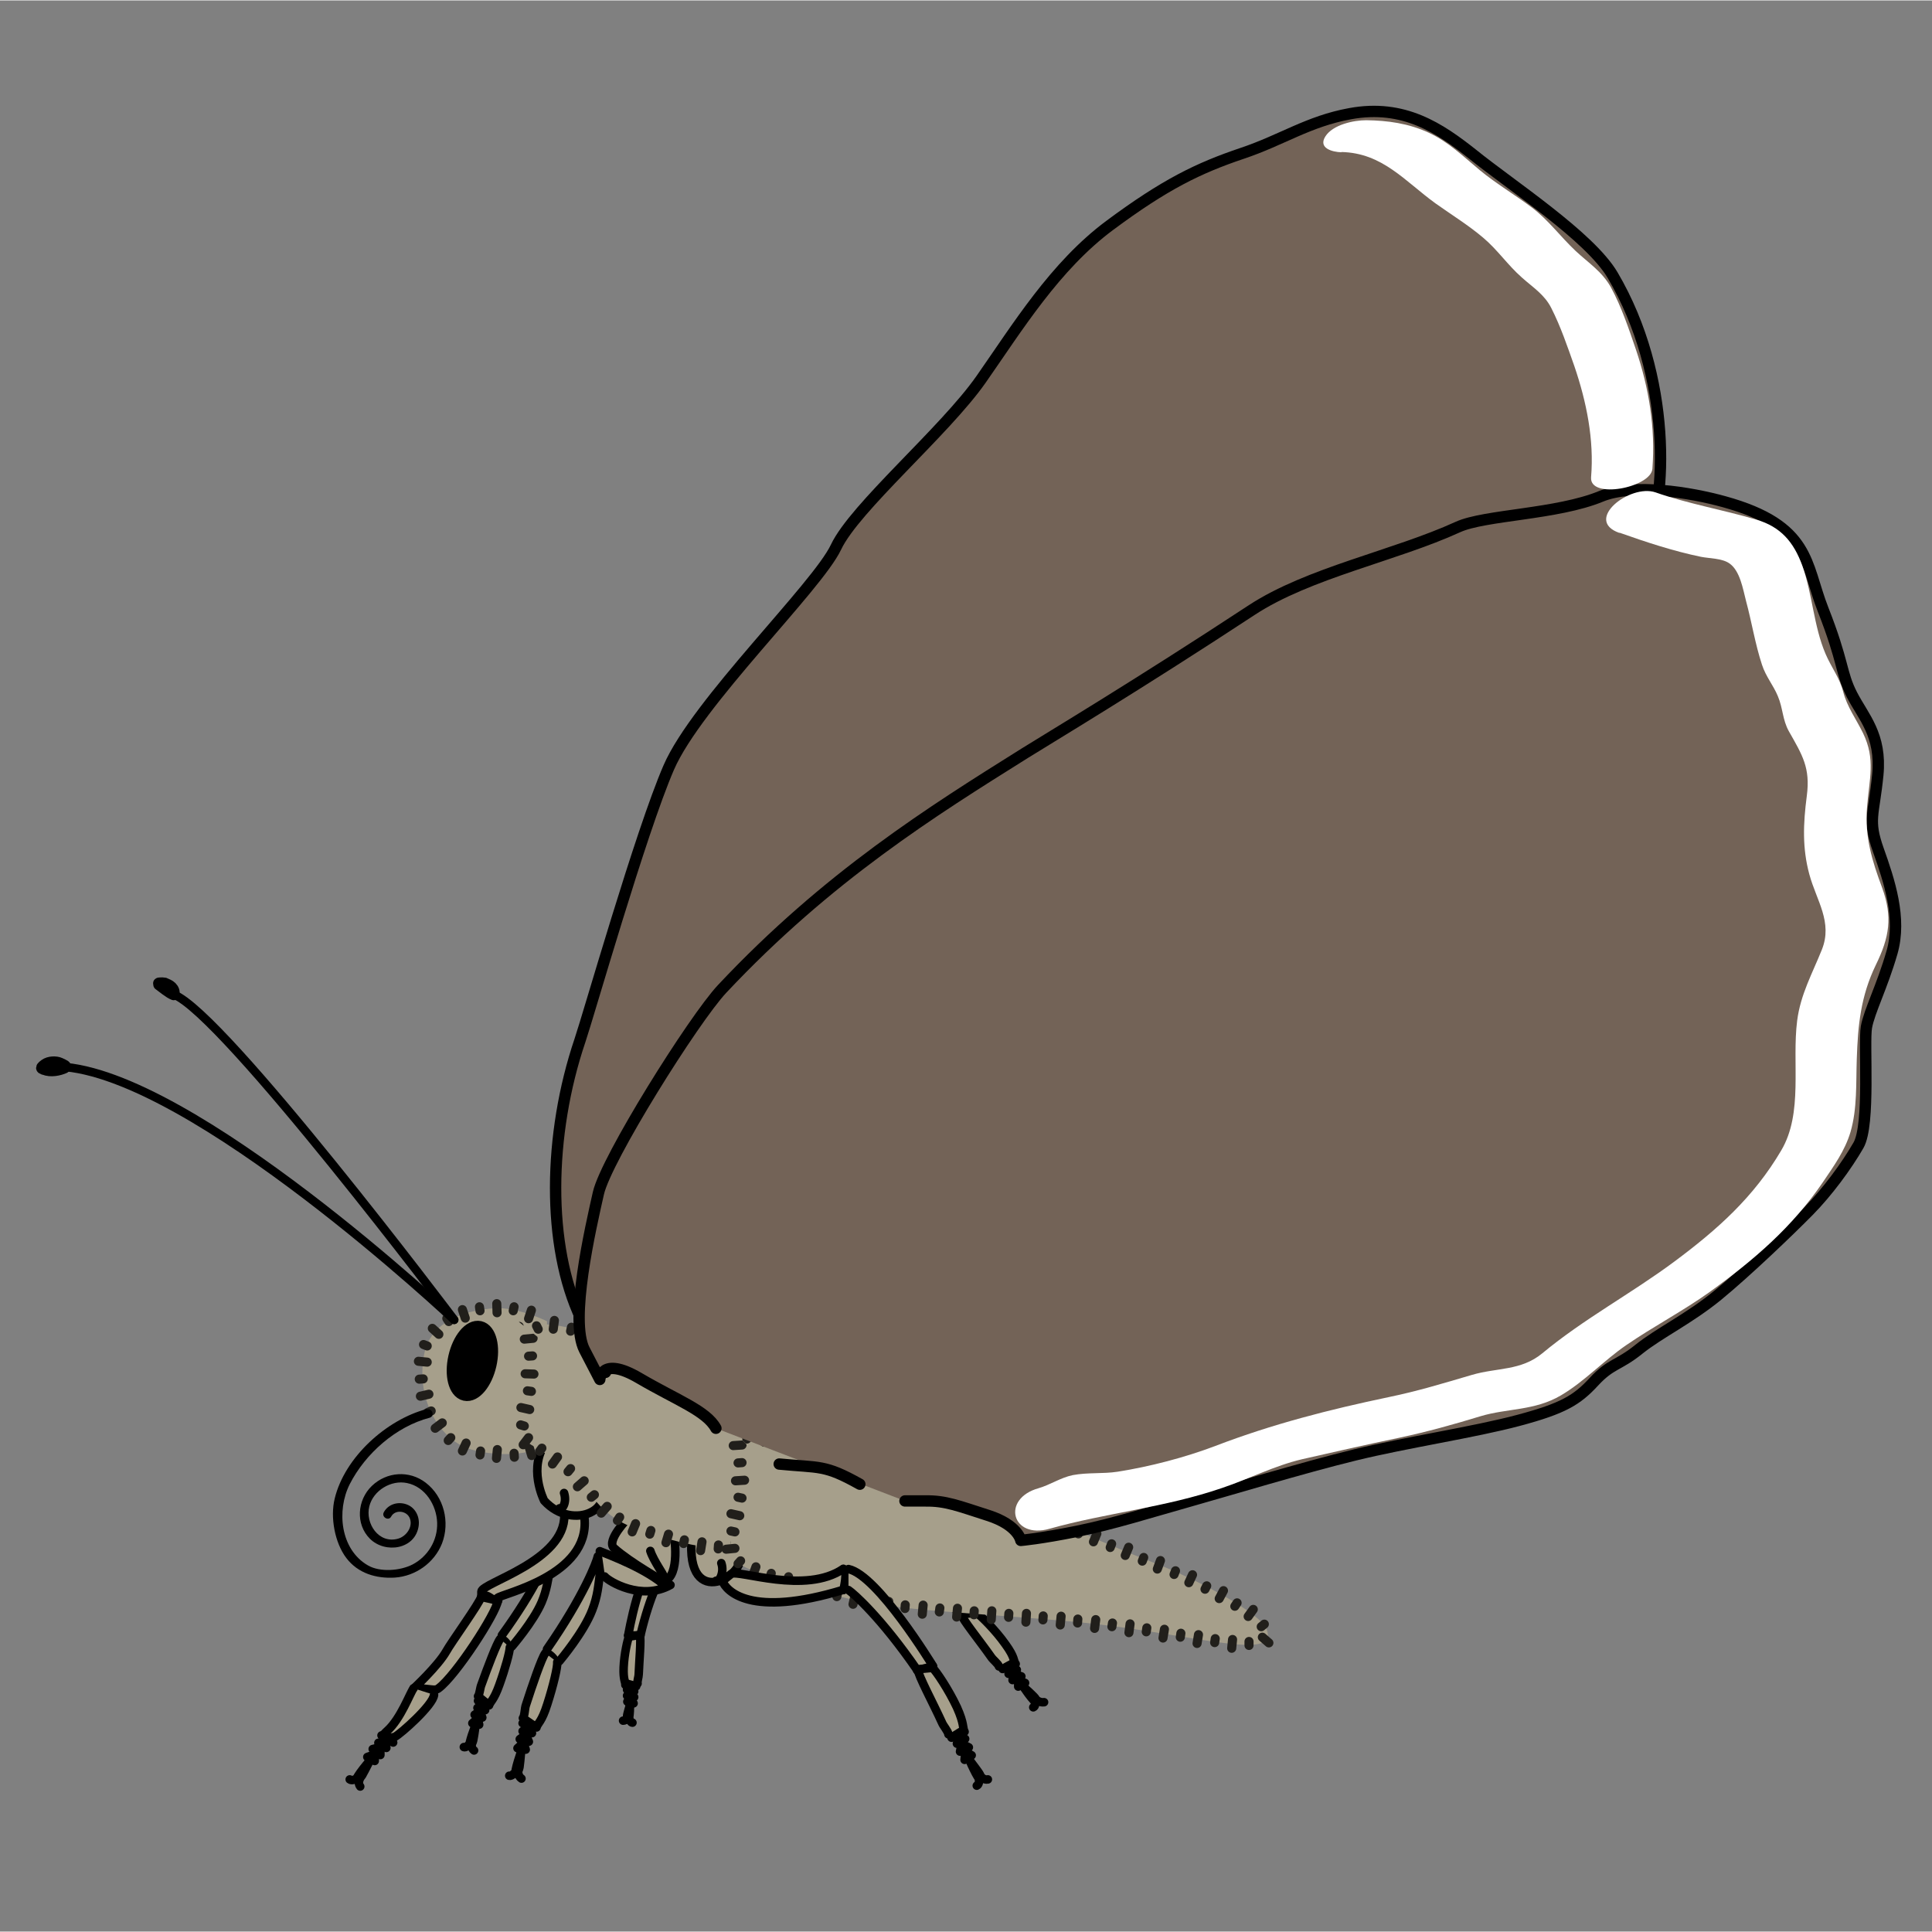 <svg width="68.03" height="68.03" xmlns="http://www.w3.org/2000/svg" xmlns:xlink="http://www.w3.org/1999/xlink" viewBox="0 0 68.06 68.03">
  <rect x="0" y="0" width="68.06" height="68.03" fill="#808080" stroke="none"/>
  <defs>
    <style>
      .cls-1, .cls-2, .cls-3, .cls-4, .cls-5 {
        fill: none;
      }

      .cls-6 {
        clip-path: url(#clippath);
      }

      .cls-2 {
        stroke: #211f1b;
        stroke-width: .32px;
      }

      .cls-2, .cls-7, .cls-8, .cls-9, .cls-3, .cls-4, .cls-10, .cls-11, .cls-5 {
        stroke-linecap: round;
        stroke-linejoin: round;
      }

      .cls-7, .cls-12, .cls-8, .cls-10 {
        fill: #a69f8b;
      }

      .cls-7, .cls-8, .cls-3, .cls-4 {
        stroke-width: .3px;
      }

      .cls-7, .cls-4 {
        stroke: #4d4d4d;
      }

      .cls-13 {
        fill: #fff;
      }

      .cls-8, .cls-9, .cls-3, .cls-10, .cls-11, .cls-5 {
        stroke: #000;
      }

      .cls-9 {
        stroke-width: .57px;
      }

      .cls-14 {
        clip-path: url(#clippath-1);
      }

      .cls-15 {
        clip-path: url(#clippath-3);
      }

      .cls-16 {
        clip-path: url(#clippath-2);
      }

      .cls-10, .cls-11, .cls-5 {
        stroke-width: .4px;
      }

      .cls-11 {
        fill: #736357;
      }

      .cls-17 {
        fill: #fef4d1;
        opacity: 0;
      }
    </style>
    <clipPath id="clippath">
      <polygon class="cls-1" points="19.11 47.44 19.11 47.36 19.11 47.32 19.1 47.3 19.1 47.29 19.1 47.28 19.1 47.28 19.11 47.22 18.09 46.4 18.12 46.68 18.14 46.83 18.15 46.9 18.15 46.96 18.17 47.5 19.11 47.44"/>
    </clipPath>
    <clipPath id="clippath-1">
      <polygon class="cls-1" points="19.25 47.11 19.21 47.11 19.19 47.12 19.18 47.12 19.18 47.12 19.18 47.12 19.18 47.12 19.18 47.12 19.18 47.12 19.11 47.22 18.09 46.4 18.57 46.36 18.77 46.26 18.88 46.22 19 46.19 19.1 46.17 19.2 46.17 19.25 47.11"/>
    </clipPath>
    <clipPath id="clippath-2">
      <polygon class="cls-1" points="26.48 51.21 26.47 51.13 26.47 51.09 26.47 51.07 26.47 51.06 26.47 51.06 26.47 51.06 26.47 51.06 26.47 51.05 26.47 51.05 26.47 51.04 25.44 50.02 25.54 51.27 26.48 51.21"/>
    </clipPath>
    <clipPath id="clippath-3">
      <polygon class="cls-1" points="26.61 51.07 26.54 51.07 26.5 51.06 26.48 51.06 26.47 51.06 26.47 51.06 26.46 51.06 26.46 51.06 26.46 51.06 26.46 51.06 26.46 51.06 26.46 51.06 26.46 51.06 26.47 51.04 25.44 50.02 26.09 50.07 26.72 50.13 26.61 51.07"/>
    </clipPath>
  </defs>
  <g id="Ebene_7" data-name="Ebene 7">
    <rect class="cls-17" y="0" width="68.06" height="68.03"/>
  </g>
  <g id="Ebene_3" data-name="Ebene 3">
    <path class="cls-7" d="m31.01,54.04c1.09.16,3.36,2.67,3.4,2.71l-.56.13c-1.5-1.49-2.59-2.16-2.77-2.25"/>
    <path class="cls-4" d="m33.85,56.88c.18.04.56-.13.56-.13"/>
    <path class="cls-8" d="m35.78,58.6c-.09-.11-.01-.21-.36-.69-.35-.5-.89-1.03-1.02-1.11l-.54.05c.03.17.68.97,1.05,1.5.06.1.26.25.28.34"/>
    <path class="cls-3" d="m35.97,59.27c.05.11.47.71.54.68"/>
    <path class="cls-3" d="m36.5,59.94s.05-.06-.08-.19c-.12-.13-.58-.53-.57-.53"/>
    <path class="cls-3" d="m35.87,59.4c0-.15,0-.26,0-.26"/>
    <path class="cls-3" d="m36.11,59.27c-.14-.05-.27-.12-.27-.12"/>
    <path class="cls-3" d="m35.98,59.04c-.09-.03-.28-.1-.28-.1"/>
    <path class="cls-3" d="m35.67,59.17c.03-.14.04-.24.04-.24"/>
    <path class="cls-3" d="m35.82,58.81c-.09-.02-.26-.07-.26-.07"/>
    <path class="cls-3" d="m35.53,58.95c.02-.09.03-.21.03-.21"/>
    <path class="cls-3" d="m36.78,59.95c-.14.02-.26-.07-.26-.07"/>
    <path class="cls-3" d="m36.4,60.13c.08-.03.06-.14.06-.14"/>
    <path class="cls-3" d="m35.32,58.78c.13-.08.4-.22.4-.22"/>
    <path class="cls-8" d="m23.42,55.29c-.09.1-.52.85-.86,2.31h-.43s.42-2.47,1.08-2.8"/>
    <path class="cls-3" d="m22.56,57.6c-.1.07-.43,0-.43,0"/>
    <path class="cls-8" d="m22.03,59.34c.01-.11-.08-.17-.06-.62.02-.46.14-.99.19-1.08l.38-.06c.05.15-.02.9-.04,1.39,0,.09-.06.25-.04.32"/>
    <path class="cls-3" d="m22.19,59.91c.01.09,0,.66-.06.64"/>
    <path class="cls-3" d="m22.13,60.54s-.06-.04-.03-.16c.03-.13.15-.53.15-.53"/>
    <path class="cls-3" d="m22.32,59.99c-.07-.12-.12-.21-.12-.21"/>
    <path class="cls-3" d="m22.1,59.93c.07-.07.13-.14.13-.14"/>
    <path class="cls-3" d="m22.09,59.72s.14-.13.14-.13"/>
    <path class="cls-3" d="m22.34,59.77c-.08-.11-.13-.19-.13-.19"/>
    <path class="cls-3" d="m22.09,59.51c.05-.03.14-.11.14-.11"/>
    <path class="cls-3" d="m22.34,59.57c-.05-.07-.11-.16-.11-.16"/>
    <path class="cls-3" d="m21.95,60.6c.11,0,.14-.11.14-.11"/>
    <path class="cls-3" d="m22.28,60.67c-.06,0-.1-.1-.1-.1"/>
    <path class="cls-3" d="m22.41,59.39c-.12-.04-.36-.1-.36-.1"/>
    <g>
      <path class="cls-8" d="m18.03,57.99s.76-.88,1.05-1.56c.19-.45.22-.79.3-1.19l-.04-.51c-.05.18-.49,1.25-1.66,2.86"/>
      <path class="cls-3" d="m17.67,57.72c.14.06.25.26.25.26"/>
      <path class="cls-8" d="m17.62,57.72c-.12.15-.44,1-.66,1.61-.05.11-.06.34-.12.41l.39.32c.04-.14.16-.16.36-.72.21-.58.37-1.17.37-1.32"/>
      <path class="cls-3" d="m16.8,60.65c-.06.11-.31.8-.25.82"/>
      <path class="cls-3" d="m16.56,61.47s.07-.01.11-.18c.04-.17.11-.74.11-.73"/>
      <path class="cls-3" d="m16.64,60.69c.12-.1.21-.18.21-.18"/>
      <path class="cls-3" d="m16.88,60.74c-.03-.13-.05-.25-.05-.25"/>
      <path class="cls-3" d="m16.99,60.49c-.03-.07-.08-.25-.08-.25"/>
      <path class="cls-3" d="m16.72,60.39c.13-.08.22-.15.22-.15"/>
      <path class="cls-3" d="m17.09,60.23c-.03-.07-.09-.22-.09-.22"/>
      <path class="cls-3" d="m16.82,60.15c.08-.05.19-.13.19-.13"/>
      <path class="cls-3" d="m16.7,61.65c-.1-.07-.09-.22-.09-.22"/>
      <path class="cls-3" d="m16.34,61.53c.06.03.15-.06.15-.06"/>
      <path class="cls-3" d="m16.84,59.9c.14.03.4.1.4.1"/>
    </g>
    <path class="cls-8" d="m26.07,54.62c.35.85-1.94,2.19-1.7-.48"/>
    <g>
      <path class="cls-8" d="m14.57,59.46c.61,0,.74.11.88,0,.61-.45,2.03-2.64,2.09-3.09l-.59-.13c-.04.2-1.08,1.64-1.23,1.92-.29.51-1.15,1.31-1.15,1.31"/>
      <path class="cls-8" d="m14.57,59.46c-.13.17-.45,1.07-.93,1.5-.1.09-.42.39.27.21.21-.11,1.35-1.12,1.38-1.48"/>
      <path class="cls-3" d="m13.13,61.9c-.1.09-.63.73-.56.77"/>
      <path class="cls-3" d="m12.58,62.67s.08.01.18-.15c.1-.17.38-.74.38-.73"/>
      <path class="cls-3" d="m12.94,61.88c.18-.06.3-.11.3-.11"/>
      <path class="cls-3" d="m13.2,62.02c0-.15.02-.29.02-.29"/>
      <path class="cls-3" d="m13.4,61.81c0-.09,0-.29,0-.29"/>
      <path class="cls-3" d="m13.13,61.6c.18-.04.29-.08.29-.08"/>
      <path class="cls-3" d="m13.61,61.56c-.02-.09-.02-.26-.02-.26"/>
      <path class="cls-3" d="m13.33,61.38c.11-.02.26-.07.26-.07"/>
      <path class="cls-3" d="m12.69,62.92c-.09-.11-.02-.26-.02-.26"/>
      <path class="cls-3" d="m12.32,62.67c.06.05.19,0,.19,0"/>
      <path class="cls-3" d="m13.44,61.12c.15.08.41.25.41.25"/>
    </g>
    <path class="cls-8" d="m20.59,53.46c.2,2.04-2.91,2.66-3.07,2.82l.03.09c-.24.03-.35-.29-.59-.13v-.19c.02-.31,2.95-1.07,2.92-2.69"/>
    <path class="cls-8" d="m20.92,52.11c.99.95-.71,1.88-1.75.74,0,0-.61-1.2.1-2.09"/>
    <g>
      <path class="cls-8" d="m21.3,55.52c.15.18,1.3.87,2.32.3l-.14.07c-.68-.63-1.98-1.11-2.35-1.26"/>
      <g>
        <path class="cls-8" d="m19.71,58.5c.04-.05.85-1.01,1.15-1.79.2-.51.22-.89.28-1.34l-.08-.56c-.04.2-.5,1.41-1.79,3.27"/>
        <path class="cls-3" d="m19.26,58.22c.17.06.31.28.31.28"/>
        <path class="cls-8" d="m19.21,58.22c-.13.17-.46,1.14-.68,1.82-.05.13-.04.38-.11.47l.48.33c.04-.16.18-.18.38-.82.21-.65.37-1.33.35-1.48"/>
        <path class="cls-3" d="m18.42,61.53c-.06.12-.32.91-.25.93"/>
        <path class="cls-3" d="m18.18,62.45s.08-.02.12-.21c.03-.19.08-.83.08-.82"/>
        <path class="cls-3" d="m18.23,61.57c.14-.12.24-.22.24-.22"/>
        <path class="cls-3" d="m18.52,61.62c-.05-.14-.08-.27-.08-.27"/>
        <path class="cls-3" d="m18.63,61.34c-.04-.08-.1-.27-.1-.27"/>
        <path class="cls-3" d="m18.31,61.25c.15-.1.25-.18.25-.18"/>
        <path class="cls-3" d="m18.74,61.04c-.05-.07-.12-.24-.12-.24"/>
        <path class="cls-3" d="m18.41,60.97c.09-.06.22-.16.22-.16"/>
        <path class="cls-3" d="m18.37,62.64c-.12-.08-.12-.24-.12-.24"/>
        <path class="cls-3" d="m18.11,62.46s-.1.1-.17.08"/>
        <path class="cls-3" d="m18.41,60.69c.16.02.48.09.48.09"/>
      </g>
      <path class="cls-8" d="m23.74,54.03s.25,1.49-.36,1.66c0,0-1.18-.66-1.75-1.17-.29-.26.5-1.06.5-1.06"/>
    </g>
    <g>
      <path class="cls-12" d="m17.67,46.07c-.14-.01-2.42-.02-2.73,1.63s.61,3.06,1.67,3.35,2.19.14,2.4-.11.26-4.41.26-4.41c0,0-.77-.39-1.6-.46Z"/>
      <g>
        <g>
          <line class="cls-2" x1="18.72" y1="46.14" x2="18.62" y2="46.44"/>
          <line class="cls-2" x1="18.11" y1="46.02" x2="18.08" y2="46.16"/>
        </g>
        <g>
          <line class="cls-2" x1="17.5" y1="45.91" x2="17.51" y2="46.23"/>
          <line class="cls-2" x1="16.89" y1="46.02" x2="16.91" y2="46.16"/>
        </g>
        <g>
          <line class="cls-2" x1="16.29" y1="46.12" x2="16.39" y2="46.42"/>
          <line class="cls-2" x1="15.74" y1="46.43" x2="15.81" y2="46.54"/>
        </g>
        <g>
          <line class="cls-2" x1="15.23" y1="46.78" x2="15.46" y2="46.99"/>
          <line class="cls-2" x1="14.92" y1="47.35" x2="15.05" y2="47.4"/>
        </g>
        <g>
          <line class="cls-2" x1="14.74" y1="47.94" x2="15.05" y2="47.97"/>
          <line class="cls-2" x1="14.77" y1="48.57" x2="14.91" y2="48.56"/>
        </g>
        <g>
          <line class="cls-2" x1="14.81" y1="49.17" x2="15.11" y2="49.1"/>
          <line class="cls-2" x1="15.06" y1="49.75" x2="15.19" y2="49.69"/>
        </g>
        <g>
          <line class="cls-2" x1="15.33" y1="50.3" x2="15.58" y2="50.11"/>
          <line class="cls-2" x1="15.79" y1="50.73" x2="15.88" y2="50.63"/>
        </g>
        <g>
          <line class="cls-2" x1="16.29" y1="51.1" x2="16.42" y2="50.82"/>
          <line class="cls-2" x1="16.91" y1="51.24" x2="16.93" y2="51.1"/>
        </g>
        <g>
          <line class="cls-2" x1="17.49" y1="51.36" x2="17.52" y2="51.05"/>
          <line class="cls-2" x1="18.12" y1="51.32" x2="18.11" y2="51.18"/>
        </g>
        <g>
          <line class="cls-2" x1="18.73" y1="51.26" x2="18.64" y2="50.96"/>
          <line class="cls-2" x1="19.17" y1="50.73" x2="19.04" y2="50.71"/>
        </g>
        <g>
          <line class="cls-2" x1="19.29" y1="50.15" x2="18.97" y2="50.12"/>
          <line class="cls-2" x1="19.28" y1="49.54" x2="19.14" y2="49.53"/>
        </g>
        <g>
          <line class="cls-2" x1="19.35" y1="48.96" x2="19.04" y2="48.95"/>
          <line class="cls-2" x1="19.33" y1="48.35" x2="19.19" y2="48.35"/>
        </g>
        <g>
          <line class="cls-2" x1="19.39" y1="47.77" x2="19.08" y2="47.76"/>
          <line class="cls-2" x1="19.36" y1="47.17" x2="19.22" y2="47.16"/>
        </g>
      </g>
    </g>
    <g>
      <path class="cls-3" d="m16,46.48s-8.14-10.81-9.88-11.46"/>
      <path class="cls-5" d="m5.6,34.67c.14.1.36.29.52.35.03-.09-.01-.19-.08-.26s-.16-.1-.25-.14c-.03-.01-.37,0-.08.02"/>
      <path class="cls-3" d="m16,46.48s-9.25-8.71-13.91-8.92"/>
      <path class="cls-5" d="m1.55,37.65c.24.1.54.03.72-.05.11-.05-.03-.1-.16-.16s-.38-.06-.53.05c-.22.16-.04.13-.04.16"/>
    </g>
    <ellipse class="cls-9" cx="16.64" cy="47.93" rx="1.15" ry=".58" transform="translate(-33.78 53.57) rotate(-77.24)"/>
    <g>
      <path class="cls-12" d="m18.62,46.83c.27-.02.29-.25.88-.17s1.6.35,2.02.5,1.2.7,1.58.95.4.42.78.62.06,0,.67.32.78.47,1.13.72c.24.17.73.71.93,1.53.09.38.12.82.04,1.32-.27,1.55-.15,1.72-.65,1.85s-1.3.05-2.46-.27-1.89-.57-2.52-1.3-.78-.95-1.3-1.35-.76-.52-1.01-.67-.43-.3-.34-.65.3-1.12.3-2.1-.04-1.3-.04-1.3Z"/>
      <g>
        <g>
          <line class="cls-2" x1="19.49" y1="46.81" x2="19.53" y2="46.5"/>
          <line class="cls-2" x1="20.1" y1="46.88" x2="20.13" y2="46.74"/>
        </g>
        <g>
          <line class="cls-2" x1="20.67" y1="47.06" x2="20.75" y2="46.76"/>
          <line class="cls-2" x1="21.28" y1="47.19" x2="21.33" y2="47.06"/>
        </g>
        <g>
          <line class="cls-2" x1="21.8" y1="47.46" x2="21.95" y2="47.18"/>
          <line class="cls-2" x1="22.35" y1="47.74" x2="22.42" y2="47.62"/>
        </g>
        <g>
          <line class="cls-2" x1="22.82" y1="48.11" x2="23" y2="47.85"/>
          <line class="cls-2" x1="23.33" y1="48.44" x2="23.43" y2="48.34"/>
        </g>
        <g>
          <line class="cls-2" x1="23.81" y1="48.87" x2="23.95" y2="48.59"/>
          <line class="cls-2" x1="24.4" y1="49.1" x2="24.46" y2="48.97"/>
        </g>
        <g>
          <line class="cls-2" x1="24.89" y1="49.43" x2="25.06" y2="49.16"/>
          <line class="cls-2" x1="25.43" y1="49.73" x2="25.51" y2="49.62"/>
        </g>
        <g>
          <line class="cls-2" x1="25.84" y1="50.13" x2="26.07" y2="49.93"/>
          <line class="cls-2" x1="26.22" y1="50.6" x2="26.34" y2="50.53"/>
        </g>
        <g>
          <line class="cls-2" x1="26.4" y1="51.15" x2="26.7" y2="51.05"/>
          <line class="cls-2" x1="26.57" y1="51.72" x2="26.71" y2="51.71"/>
        </g>
        <g>
          <line class="cls-2" x1="26.53" y1="52.3" x2="26.84" y2="52.33"/>
          <line class="cls-2" x1="26.48" y1="52.92" x2="26.62" y2="52.94"/>
        </g>
        <g>
          <line class="cls-2" x1="26.35" y1="53.51" x2="26.66" y2="53.55"/>
          <line class="cls-2" x1="26.28" y1="54.11" x2="26.41" y2="54.15"/>
        </g>
        <g>
          <line class="cls-2" x1="25.9" y1="54.33" x2="25.96" y2="54.63"/>
          <line class="cls-2" x1="25.31" y1="54.41" x2="25.3" y2="54.55"/>
        </g>
        <g>
          <line class="cls-2" x1="24.73" y1="54.3" x2="24.68" y2="54.61"/>
          <line class="cls-2" x1="24.11" y1="54.23" x2="24.08" y2="54.36"/>
        </g>
        <g>
          <line class="cls-2" x1="23.55" y1="54.03" x2="23.46" y2="54.33"/>
          <line class="cls-2" x1="22.93" y1="53.9" x2="22.89" y2="54.03"/>
        </g>
        <g>
          <line class="cls-2" x1="22.39" y1="53.66" x2="22.27" y2="53.95"/>
          <line class="cls-2" x1="21.83" y1="53.43" x2="21.75" y2="53.55"/>
        </g>
        <g>
          <line class="cls-2" x1="21.39" y1="53.05" x2="21.18" y2="53.29"/>
          <line class="cls-2" x1="20.94" y1="52.64" x2="20.83" y2="52.73"/>
        </g>
        <g>
          <line class="cls-2" x1="20.58" y1="52.15" x2="20.34" y2="52.36"/>
          <line class="cls-2" x1="20.1" y1="51.72" x2="20.01" y2="51.83"/>
        </g>
        <g>
          <line class="cls-2" x1="19.64" y1="51.31" x2="19.46" y2="51.56"/>
          <line class="cls-2" x1="19.09" y1="51" x2="19.01" y2="51.11"/>
        </g>
        <g>
          <line class="cls-2" x1="18.62" y1="50.63" x2="18.43" y2="50.88"/>
          <line class="cls-2" x1="18.47" y1="50.22" x2="18.34" y2="50.18"/>
        </g>
        <g>
          <line class="cls-2" x1="18.66" y1="49.64" x2="18.35" y2="49.57"/>
          <line class="cls-2" x1="18.72" y1="49" x2="18.58" y2="48.98"/>
        </g>
        <g>
          <line class="cls-2" x1="18.81" y1="48.39" x2="18.5" y2="48.38"/>
          <line class="cls-2" x1="18.76" y1="47.75" x2="18.62" y2="47.76"/>
        </g>
        <g>
          <g class="cls-6">
            <line class="cls-2" x1="18.78" y1="47.13" x2="18.47" y2="47.16"/>
            <polyline class="cls-2" points="18.63 46.51 18.62 46.51 18.6 46.52 18.56 46.52"/>
          </g>
          <g class="cls-14">
            <polyline class="cls-2" points="18.31 47.02 18.31 46.87 18.29 46.71"/>
            <line class="cls-2" x1="18.96" y1="46.81" x2="18.9" y2="46.69"/>
          </g>
        </g>
      </g>
    </g>
    <g>
      <path class="cls-12" d="m25.96,50.54s2.82.21,5.1.95,4.69,1.43,5.78,1.93,2.74,1.21,3.89,1.65c1.54.6,3.68,1.75,3.89,2.31.46,1.21-2.75.1-6.85-.27s-6.64-.38-8.59-1c-1.96-.63-3.06-.74-3.36-1.29s.3-1.85.26-2.58-.11-1.7-.11-1.7Z"/>
      <g>
        <g>
          <line class="cls-2" x1="26.92" y1="50.79" x2="26.96" y2="50.48"/>
          <line class="cls-2" x1="27.54" y1="50.83" x2="27.56" y2="50.69"/>
        </g>
        <g>
          <line class="cls-2" x1="28.13" y1="50.96" x2="28.18" y2="50.66"/>
          <line class="cls-2" x1="28.74" y1="51.03" x2="28.77" y2="50.89"/>
        </g>
        <g>
          <line class="cls-2" x1="29.32" y1="51.19" x2="29.38" y2="50.88"/>
          <line class="cls-2" x1="29.93" y1="51.28" x2="29.96" y2="51.15"/>
        </g>
        <g>
          <line class="cls-2" x1="30.49" y1="51.48" x2="30.58" y2="51.17"/>
          <line class="cls-2" x1="31.09" y1="51.61" x2="31.14" y2="51.48"/>
        </g>
        <g>
          <line class="cls-2" x1="31.65" y1="51.84" x2="31.75" y2="51.54"/>
          <line class="cls-2" x1="32.26" y1="51.98" x2="32.3" y2="51.85"/>
        </g>
        <g>
          <line class="cls-2" x1="32.81" y1="52.2" x2="32.91" y2="51.91"/>
          <line class="cls-2" x1="33.42" y1="52.35" x2="33.46" y2="52.21"/>
        </g>
        <g>
          <line class="cls-2" x1="33.98" y1="52.57" x2="34.07" y2="52.27"/>
          <line class="cls-2" x1="34.58" y1="52.71" x2="34.63" y2="52.58"/>
        </g>
        <g>
          <line class="cls-2" x1="35.14" y1="52.94" x2="35.24" y2="52.65"/>
          <line class="cls-2" x1="35.74" y1="53.1" x2="35.78" y2="52.97"/>
        </g>
        <g>
          <line class="cls-2" x1="36.28" y1="53.35" x2="36.39" y2="53.06"/>
          <line class="cls-2" x1="36.86" y1="53.54" x2="36.92" y2="53.42"/>
        </g>
        <g>
          <line class="cls-2" x1="37.39" y1="53.82" x2="37.52" y2="53.54"/>
          <line class="cls-2" x1="37.99" y1="54.02" x2="38.04" y2="53.9"/>
        </g>
        <g>
          <line class="cls-2" x1="38.52" y1="54.3" x2="38.64" y2="54.01"/>
          <line class="cls-2" x1="39.11" y1="54.5" x2="39.16" y2="54.37"/>
        </g>
        <g>
          <line class="cls-2" x1="39.64" y1="54.78" x2="39.76" y2="54.49"/>
          <line class="cls-2" x1="40.24" y1="54.98" x2="40.29" y2="54.85"/>
        </g>
        <g>
          <line class="cls-2" x1="40.77" y1="55.26" x2="40.88" y2="54.96"/>
          <line class="cls-2" x1="41.36" y1="55.45" x2="41.41" y2="55.32"/>
        </g>
        <g>
          <line class="cls-2" x1="41.88" y1="55.74" x2="42.01" y2="55.46"/>
          <line class="cls-2" x1="42.45" y1="55.97" x2="42.51" y2="55.85"/>
        </g>
        <g>
          <line class="cls-2" x1="42.95" y1="56.3" x2="43.1" y2="56.02"/>
          <line class="cls-2" x1="43.5" y1="56.57" x2="43.58" y2="56.45"/>
        </g>
        <g>
          <line class="cls-2" x1="43.97" y1="56.93" x2="44.15" y2="56.68"/>
          <line class="cls-2" x1="44.43" y1="57.29" x2="44.54" y2="57.2"/>
        </g>
        <g>
          <line class="cls-2" x1="44.47" y1="57.66" x2="44.7" y2="57.86"/>
          <line class="cls-2" x1="44" y1="57.81" x2="44" y2="57.95"/>
        </g>
        <g>
          <line class="cls-2" x1="43.42" y1="57.74" x2="43.39" y2="58.05"/>
          <line class="cls-2" x1="42.81" y1="57.71" x2="42.79" y2="57.85"/>
        </g>
        <g>
          <line class="cls-2" x1="42.22" y1="57.57" x2="42.17" y2="57.88"/>
          <line class="cls-2" x1="41.6" y1="57.52" x2="41.58" y2="57.66"/>
        </g>
        <g>
          <line class="cls-2" x1="41.02" y1="57.38" x2="40.97" y2="57.69"/>
          <line class="cls-2" x1="40.4" y1="57.33" x2="40.38" y2="57.47"/>
        </g>
        <g>
          <line class="cls-2" x1="39.81" y1="57.19" x2="39.77" y2="57.5"/>
          <line class="cls-2" x1="39.19" y1="57.16" x2="39.17" y2="57.29"/>
        </g>
        <g>
          <line class="cls-2" x1="38.6" y1="57.04" x2="38.56" y2="57.35"/>
          <line class="cls-2" x1="37.97" y1="57.02" x2="37.96" y2="57.16"/>
        </g>
        <g>
          <line class="cls-2" x1="37.38" y1="56.92" x2="37.35" y2="57.23"/>
          <line class="cls-2" x1="36.75" y1="56.91" x2="36.74" y2="57.05"/>
        </g>
        <g>
          <line class="cls-2" x1="36.16" y1="56.82" x2="36.14" y2="57.13"/>
          <line class="cls-2" x1="35.54" y1="56.82" x2="35.53" y2="56.96"/>
        </g>
        <g>
          <line class="cls-2" x1="34.94" y1="56.73" x2="34.92" y2="57.04"/>
          <line class="cls-2" x1="34.32" y1="56.73" x2="34.31" y2="56.87"/>
        </g>
        <g>
          <line class="cls-2" x1="33.73" y1="56.64" x2="33.7" y2="56.95"/>
          <line class="cls-2" x1="33.11" y1="56.63" x2="33.09" y2="56.77"/>
        </g>
        <g>
          <line class="cls-2" x1="32.52" y1="56.53" x2="32.49" y2="56.85"/>
          <line class="cls-2" x1="31.89" y1="56.52" x2="31.88" y2="56.65"/>
        </g>
        <g>
          <line class="cls-2" x1="31.31" y1="56.4" x2="31.27" y2="56.71"/>
          <line class="cls-2" x1="30.69" y1="56.35" x2="30.67" y2="56.49"/>
        </g>
        <g>
          <line class="cls-2" x1="30.12" y1="56.19" x2="30.05" y2="56.5"/>
          <line class="cls-2" x1="29.51" y1="56.09" x2="29.48" y2="56.23"/>
        </g>
        <g>
          <line class="cls-2" x1="28.96" y1="55.87" x2="28.86" y2="56.17"/>
          <line class="cls-2" x1="28.35" y1="55.74" x2="28.31" y2="55.87"/>
        </g>
        <g>
          <line class="cls-2" x1="27.78" y1="55.53" x2="27.7" y2="55.83"/>
          <line class="cls-2" x1="27.17" y1="55.41" x2="27.13" y2="55.54"/>
        </g>
        <g>
          <line class="cls-2" x1="26.63" y1="55.18" x2="26.52" y2="55.48"/>
          <line class="cls-2" x1="26.09" y1="54.97" x2="26" y2="55.07"/>
        </g>
        <g>
          <line class="cls-2" x1="25.89" y1="54.53" x2="25.58" y2="54.56"/>
          <line class="cls-2" x1="25.89" y1="53.95" x2="25.75" y2="53.92"/>
        </g>
        <g>
          <line class="cls-2" x1="26.06" y1="53.38" x2="25.75" y2="53.31"/>
          <line class="cls-2" x1="26.14" y1="52.76" x2="26" y2="52.73"/>
        </g>
        <g>
          <line class="cls-2" x1="26.23" y1="52.13" x2="25.91" y2="52.15"/>
          <line class="cls-2" x1="26.14" y1="51.51" x2="26" y2="51.52"/>
        </g>
        <g>
          <g class="cls-16">
            <line class="cls-2" x1="26.14" y1="50.89" x2="25.83" y2="50.91"/>
            <line class="cls-2" x1="26.12" y1="50.24" x2="25.95" y2="50.22"/>
          </g>
          <g class="cls-15">
            <line class="cls-2" x1="25.66" y1="50.74" x2="25.64" y2="50.38"/>
            <line class="cls-2" x1="26.31" y1="50.68" x2="26.33" y2="50.54"/>
          </g>
        </g>
      </g>
    </g>
    <path class="cls-3" d="m23.35,55.47c.09.07-.33-.5-.44-.85"/>
    <path class="cls-3" d="m19.71,53.12c.09.07.27-.2.16-.54"/>
    <path class="cls-3" d="m25.23,55.67c.09.07.3-.28.18-.62"/>
    <path class="cls-8" d="m29.71,55.99c-3.28,1-4.13.04-4.26-.31l.31-.25c.27-.16,2.61.74,3.95-.18"/>
    <path class="cls-3" d="m29.71,55.26c.17.06,0,.74,0,.74"/>
    <path class="cls-8" d="m29.89,56c.17.11,1.15.97,2.43,2.83l.55-.15c-.04-.06-1.95-3.2-2.98-3.42"/>
    <path class="cls-3" d="m32.31,58.83c.17.06.55-.15.55-.15"/>
    <path class="cls-8" d="m33.98,60.99c-.08-.14,0-.26-.27-.86-.29-.62-.74-1.29-.86-1.39l-.52.05c.01.21.55,1.21.85,1.87.05.13.22.31.23.42"/>
    <path class="cls-3" d="m34.09,61.82c.03.13.38.89.44.85"/>
    <path class="cls-3" d="m34.54,62.66s.05-.07-.06-.23c-.11-.16-.5-.67-.49-.66"/>
    <path class="cls-3" d="m33.98,61.98c.02-.18.03-.32.03-.32"/>
    <path class="cls-3" d="m34.23,61.82c-.13-.07-.24-.15-.24-.15"/>
    <path class="cls-3" d="m34.13,61.54c-.08-.04-.26-.13-.26-.13"/>
    <path class="cls-3" d="m33.82,61.69c.04-.18.06-.3.06-.3"/>
    <path class="cls-3" d="m34,61.24c-.08-.02-.25-.1-.25-.1"/>
    <path class="cls-3" d="m33.71,61.41c.03-.11.05-.26.05-.26"/>
    <path class="cls-3" d="m34.8,62.67c-.14.03-.25-.1-.25-.1"/>
    <path class="cls-3" d="m34.41,62.89c.08-.03.08-.17.08-.17"/>
    <path class="cls-3" d="m33.52,61.2c.14-.1.41-.26.41-.26"/>
    <path d="m15.04,49.62c-1.42.37-2.9,1.7-3.25,3.16-.16.65,0,1.55.41,2.09s1.05.73,1.71.69c.73-.05,1.39-.52,1.66-1.2.29-.75.07-1.65-.57-2.14-.58-.45-1.38-.39-1.9.11s-.58,1.35-.07,1.86c.54.54,1.61.38,1.72-.46.04-.32-.12-.64-.43-.75s-.65,0-.8.28c-.09.17.17.32.26.15.14-.26.56-.21.66.07.11.3-.13.63-.42.71-.68.19-1.16-.54-1.01-1.14.14-.56.77-.94,1.33-.82.64.13,1.04.78,1.06,1.4s-.33,1.19-.87,1.47c-.43.22-1.14.28-1.57.03-.97-.56-1.11-1.93-.64-2.86.55-1.08,1.63-2.03,2.81-2.34.19-.05.11-.34-.08-.29h0Z"/>
  </g>
  <g id="Ebene_9" data-name="Ebene 9">
    <path class="cls-11" d="m20.47,46.44c-1.22-2.57-1.16-6.49-.04-9.8.3-.88,2.14-7.34,3.13-9.62s5.23-6.36,5.89-7.76,3.83-4.08,5.11-5.91,2.6-3.99,4.54-5.43,3.11-2.01,4.65-2.53c1.41-.47,2.33-1.13,3.81-1.4,1.9-.35,3.17.52,4.32,1.43,1.36,1.1,4.13,2.9,4.93,4.26,2.1,3.56,1.93,8,1.15,9.5,0,0-3.8,5.21-5.46,4.86s-7.21,10.18-9.57,10.68c-1.46.31-8.93,2.68-9.88,3.1s-3.9-.36-5.16.48-1.22-1.95-2.31-.93,5.04-3.17,3.67-1.78-1.27-1.47-2.32-.1-.71,1.53-1.29,2.9-.13.4-.53,1.83-2.18,1.56-2.37,2.77-2.63,3.32-2.02,4.33l.61,1.01s-.03-.84,1.37-.14,2.44.99,2.82,1.58"/>
    <path class="cls-11" d="m25.22,50.3c-.34-.62-1.36-.98-2.71-1.77s-1.38.05-1.38.05l-.54-1.04c-.54-1.04.22-4.32.49-5.52s3.35-6.12,4.36-7.2c3.72-3.96,7.42-6.27,10.66-8.3.88-.55,3.91-2.36,7.99-5.04,2.01-1.32,5.04-1.91,7.27-2.93.94-.43,3.49-.44,5.04-1.08,1.14-.47,3.15-.14,4.34.19,3.05.84,2.85,2.19,3.48,3.79.74,1.88.62,2.23,1.02,3.01s1.05,1.41.91,2.83-.36,1.57.02,2.64.83,2.4.48,3.61-.8,2.07-.9,2.63.14,3.43-.28,4.16-1.09,1.64-1.76,2.32-2.16,2.11-3.18,2.95-2.08,1.34-2.8,1.92-.98.49-1.58,1.14-1.08.94-2.65,1.36-3.93.77-5.77,1.22-4.52,1.26-5.87,1.64-2.64.79-3.92,1.05-1.98.32-1.98.32c0,0-.09-.54-1.15-.88s-1.5-.52-2.21-.51h-.72"/>
    <path class="cls-10" d="m27.45,51.56c1.44.14,1.59.01,2.84.71"/>
  </g>
  <g id="Ebene_11" data-name="Ebene 11">
    <path class="cls-13" d="m47.25,5.34c1.45.03,2.23,1.02,3.32,1.81.56.4,1.15.76,1.68,1.21.5.42.87.97,1.36,1.4.39.35.8.6,1.04,1.08.33.65.57,1.36.81,2.04.43,1.26.7,2.59.59,3.92-.06.79,2.11.36,2.16-.3.11-1.44-.12-2.84-.58-4.2-.25-.73-.51-1.51-.88-2.19-.31-.56-.79-.86-1.25-1.29-.53-.5-.95-1.08-1.53-1.52s-1.26-.84-1.84-1.32-1.09-.99-1.8-1.32-1.45-.43-2.2-.44c-.45,0-1.18.16-1.44.57s.23.55.57.56h0Z"/>
    <path class="cls-13" d="m57.05,18.75c.93.33,1.9.65,2.87.85.3.06.74.05,1,.23.38.26.48.91.59,1.33.2.74.32,1.51.56,2.24.14.43.4.72.56,1.11.18.42.16.83.39,1.24.47.83.76,1.28.63,2.27s-.16,1.85.09,2.77.83,1.68.44,2.65c-.34.85-.75,1.57-.87,2.5-.19,1.49.22,3.25-.56,4.57-.97,1.65-2.25,2.79-3.77,3.92s-3.18,2.01-4.65,3.23c-.75.62-1.6.5-2.48.76-.99.29-1.9.57-2.92.78-2.1.44-4.1.95-6.11,1.72-1.08.41-2.31.73-3.45.91-.52.08-1.05.02-1.58.12-.43.09-.79.34-1.2.46-1.33.37-.95,1.81.38,1.43,1.99-.56,4.09-.75,6.09-1.44.95-.32,1.83-.78,2.81-1.01,1.14-.26,2.29-.52,3.44-.76.98-.21,1.88-.46,2.83-.75s1.92-.19,2.85-.74c.83-.49,1.5-1.22,2.3-1.77.96-.66,2-1.2,2.95-1.88,1.55-1.12,2.89-2.27,3.97-3.85.39-.58.78-1.11.98-1.78.24-.83.19-1.71.22-2.57.04-1.2.14-2.21.67-3.31.48-.98.6-1.69.22-2.73-.35-.94-.61-1.78-.53-2.81s.31-1.7-.14-2.63c-.25-.51-.56-.92-.7-1.46-.13-.5-.41-.84-.62-1.33-.42-.98-.46-2.11-.82-3.11-.3-.83-.76-1.37-1.62-1.62-1.18-.35-2.38-.55-3.55-.96-.9-.31-2.55.98-1.27,1.43h0Z"/>
  </g>
</svg>
